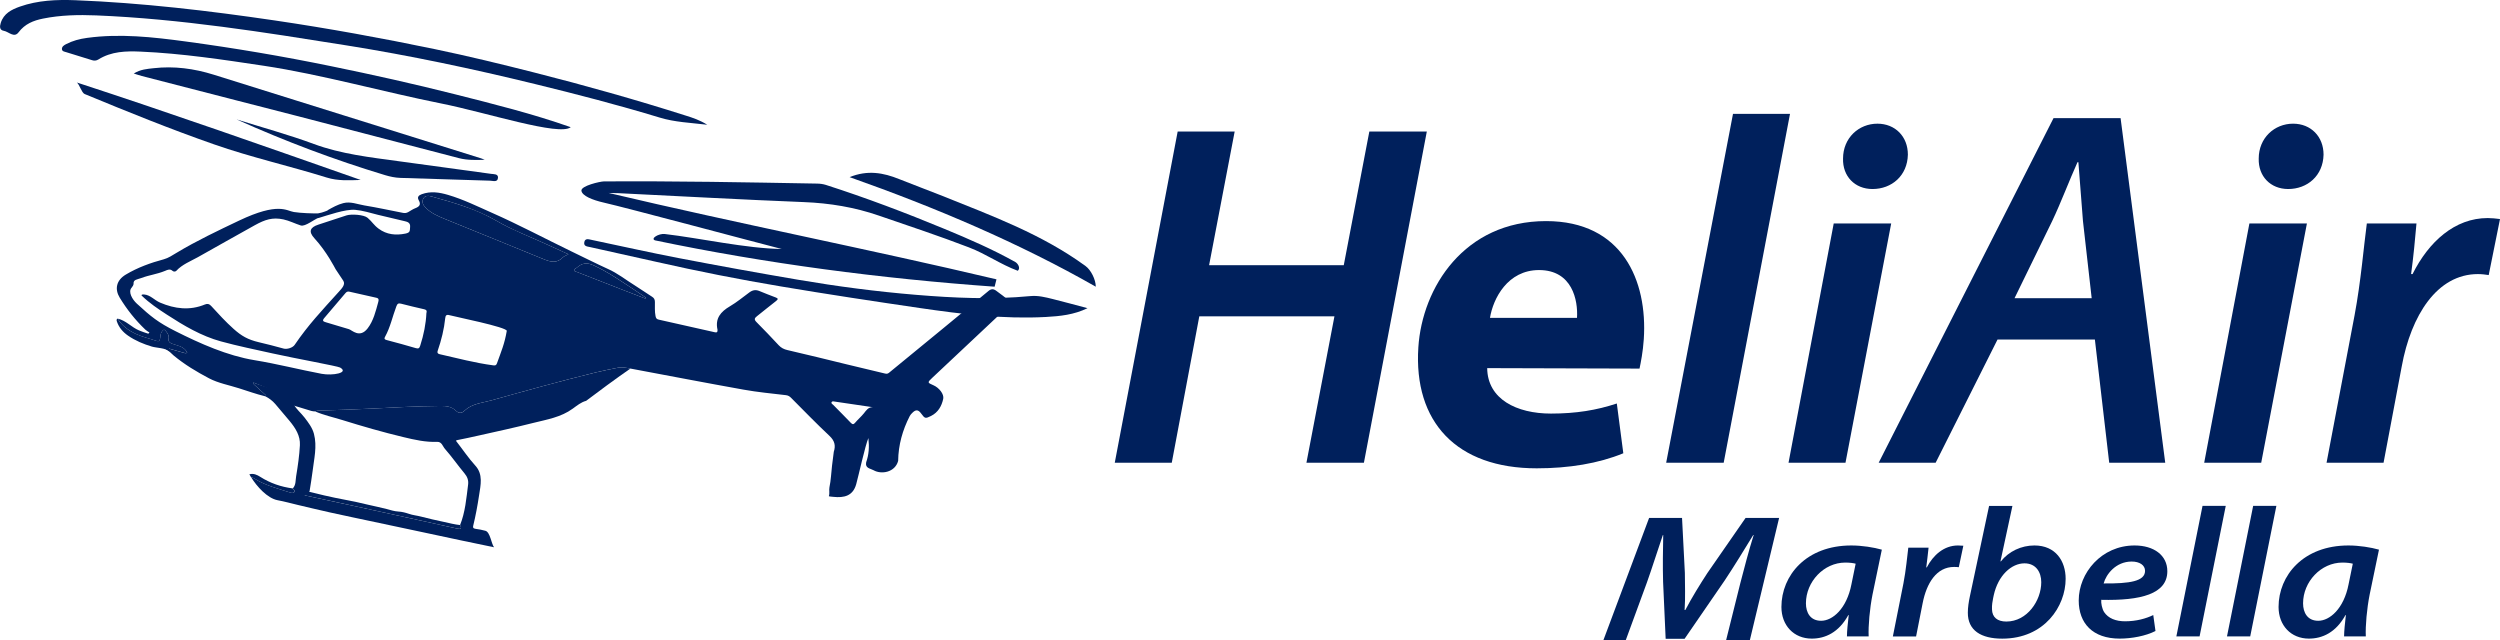 <?xml version="1.0" encoding="UTF-8"?>
<svg id="Lager_1" data-name="Lager 1" xmlns="http://www.w3.org/2000/svg" viewBox="0 0 584.59 149.73">
  <defs>
    <style>
      .cls-1 {
        fill: #ccc;
      }

      .cls-1, .cls-2 {
        stroke-width: 0px;
      }

      .cls-2 {
        fill: #00205c;
      }
    </style>
  </defs>
  <path class="cls-2" d="M288.71,30.76l-5.98,31.26h31.49l5.98-31.26h13.44l-14.71,77.45h-13.44l6.55-34.24h-31.6l-6.44,34.24h-13.33l14.71-77.45h13.33Z"/>
  <path class="cls-2" d="M389.61,108.21l15.63-81.59h13.33l-15.51,81.59h-13.44Z"/>
  <path class="cls-2" d="M418.22,108.21l10.57-55.96h13.44l-10.69,55.96h-13.33ZM430.97,37.08c0-4.83,3.68-8.16,8.04-8.16,4.14,0,7.12,2.99,7.12,7.24-.11,4.94-3.79,8.04-8.27,8.04-4.14,0-7.01-2.99-6.89-7.12Z"/>
  <path class="cls-2" d="M467.09,79.4l-14.47,28.81h-13.32l40.89-80.59h15.68l10.44,80.59h-13.1l-3.35-28.81h-22.77ZM489.11,69.73l-2.04-18.05c-.32-3.87-.75-9.45-1.07-13.75h-.21c-1.93,4.3-3.87,9.45-5.91,13.75l-8.81,18.05h18.05Z"/>
  <path class="cls-2" d="M515.42,108.21l10.57-55.96h13.45l-10.69,55.96h-13.33ZM528.17,37.08c0-4.83,3.68-8.16,8.04-8.16,4.14,0,7.12,2.99,7.12,7.24-.11,4.94-3.79,8.04-8.27,8.04-4.14,0-7.01-2.99-6.89-7.12Z"/>
  <path class="cls-2" d="M544.03,108.21l6.55-34.47c1.49-7.93,2.18-16.43,2.87-21.49h11.61c-.34,3.79-.69,7.7-1.26,11.84h.34c3.79-7.58,9.88-13.1,17.58-13.1.92,0,1.95.11,2.87.23l-2.64,13.1c-.69-.11-1.61-.23-2.53-.23-9.54,0-15.63,9.65-17.81,21.6l-4.25,22.52h-13.33Z"/>
  <g>
    <path class="cls-2" d="M431.88,148.82c.01-1.25.2-3.1.42-5h-.09c-2.24,4.08-5.41,5.51-8.55,5.51-4.21,0-7.1-3.09-7.1-7.4,0-7.37,5.79-14.38,16.33-14.38,2.52,0,5.3.45,7.15.98l-2.19,10.55c-.64,3.26-1,7.23-.89,9.74h-5.09ZM433.91,131.81c-.53-.14-1.32-.26-2.42-.26-5.01,0-9.2,4.48-9.2,9.53,0,2.16,1.02,4.08,3.55,4.08,2.67,0,5.98-2.8,7.09-8.52l.99-4.83Z"/>
    <path class="cls-2" d="M442.62,148.82l2.47-12.4c.6-3.07.9-6.48,1.14-8.36h4.74c-.17,1.53-.33,3.06-.54,4.61h.13c1.49-2.86,4.01-5.12,7.28-5.12.41,0,.89.02,1.26.06l-1.06,5.02c-.31-.04-.66-.06-1.12-.06-4.05,0-6.41,3.72-7.34,8.5l-1.53,7.76h-5.43Z"/>
    <path class="cls-2" d="M470.58,118.29l-2.8,12.97.09.02c1.85-2.35,4.78-3.73,7.85-3.73,4.97,0,7.3,3.65,7.3,7.8,0,6.42-4.95,13.99-14.83,13.99-4.96,0-8.06-1.93-8.04-6.07,0-1.21.2-2.54.48-3.84l4.49-21.13h5.46ZM466.06,139.9c-.13.7-.31,1.54-.26,2.59.05,1.87,1.28,2.85,3.35,2.85,4.87,0,8.17-4.89,8.17-9.2,0-2.34-1.24-4.41-3.92-4.41-3.04,0-6.16,2.8-7.19,7.45l-.15.72Z"/>
    <path class="cls-2" d="M504.03,147.55c-2.25,1.16-5.57,1.78-8.36,1.78-6.35,0-9.59-3.6-9.59-8.92,0-6.42,5.3-12.86,13.06-12.86,4.51,0,7.66,2.29,7.66,6.02,0,5.34-6.24,6.91-15.45,6.69-.08.78.18,2.08.66,2.86.98,1.47,2.72,2.16,4.9,2.16,2.68,0,4.93-.65,6.6-1.46l.52,3.74ZM498.46,131.31c-3.7,0-5.99,2.99-6.55,5.12,6.1.06,9.68-.51,9.68-2.94,0-1.34-1.28-2.18-3.13-2.18Z"/>
    <path class="cls-2" d="M508.91,148.82l6.12-30.53h5.43l-6.12,30.53h-5.43Z"/>
    <path class="cls-2" d="M520.75,148.82l6.12-30.53h5.43l-6.12,30.53h-5.43Z"/>
    <path class="cls-2" d="M548.13,148.82c.01-1.25.2-3.1.42-5h-.09c-2.24,4.08-5.41,5.51-8.55,5.51-4.21,0-7.1-3.09-7.1-7.4,0-7.37,5.79-14.38,16.33-14.38,2.52,0,5.3.45,7.15.98l-2.19,10.55c-.64,3.26-1,7.23-.89,9.74h-5.09ZM550.16,131.81c-.53-.14-1.32-.26-2.42-.26-5.01,0-9.2,4.48-9.2,9.53,0,2.16,1.02,4.08,3.55,4.08,2.67,0,5.98-2.8,7.09-8.52l.99-4.83Z"/>
    <path class="cls-2" d="M403.62,149.72l3.35-13.44c.81-3.11,1.97-7.59,3.1-11.16h-.11c-2.04,3.33-4.41,7.22-6.65,10.59l-9.4,13.67h-4.42s-.6-13.31-.6-13.31c-.1-3.56-.04-7.51.03-10.95h-.09c-1.11,3.24-2.64,8.08-3.75,11.16l-4.93,13.44h-5.23s10.7-28.61,10.7-28.61h7.7s.66,12.85.66,12.85c.01,2.7.14,5.79-.06,8.68h.17c1.51-2.89,3.45-6.03,5.14-8.62l8.95-12.91h7.84s-6.85,28.61-6.85,28.61h-5.54Z"/>
  </g>
  <path class="cls-2" d="M347.76,86.09c.08,7.25,6.88,10.62,14.91,10.62,5.88,0,10.67-.79,15.4-2.36l1.52,11.64c-5.8,2.39-12.77,3.52-20.25,3.52-18.77,0-28.81-10.86-27.68-28.29.91-14.03,10.77-29.52,29.86-29.52,17.87,0,23.75,13.92,22.86,27.59-.19,2.94-.71,5.53-1,6.9l-35.62-.11ZM368.76,74.33c.26-4.08-1.08-11.18-8.88-11.18-7.34,0-10.74,6.66-11.47,11.18h20.35Z"/>
  <g>
    <g>
      <path class="cls-2" d="M153.17,56.21c-1.15-.42.85-1.65,2.28-1.49,8.11.94,19.11,3.4,27.34,3.5-6.33-1.61-36.14-9.6-41.58-10.84-2.73-.62-5.06-1.59-5.25-2.76s4.41-2.19,5.23-2.2c16.62-.11,33.23.21,49.85.51.72.01,1.41.1,2.08.31,9.41,3.02,18.63,6.52,27.77,10.3,5.63,2.33,11.21,4.75,16.53,7.73.54.3,1.31,1.38.58,2.05-4.11-1.53-7.34-3.9-11.43-5.47-6.95-2.67-14.01-5.01-21.05-7.43-5.71-1.97-11.5-2.92-17.51-3.16-14.48-.58-28.95-1.38-43.42-2.09-.63-.03-1.26-.03-2.27-.05,30.36,7.19,60.7,13.1,90.69,20.2-.03.17-.4,1.55-.43,1.72-26.44-1.88-53.43-5.4-79.4-10.83Z"/>
      <path class="cls-2" d="M165.38,29.17c-3.97-.47-7.58-.6-11.1-1.67-9.64-2.93-19.4-5.46-29.18-7.85-14.57-3.56-29.23-6.67-44.04-9.03-19.43-3.1-38.85-6.21-58.55-7.02-4.17-.17-8.35-.08-12.46.75-2.23.45-4.23,1.24-5.71,3.21-1.05,1.39-2.3-.15-3.44-.35-1.03-.18-.99-1.01-.73-1.83C.85,3.15,2.71,2.23,4.66,1.54,8.85.07,13.23-.12,17.6.05c15.64.62,31.16,2.45,46.64,4.73,12.55,1.85,25.03,4.13,37.44,6.71,7.78,1.62,15.51,3.5,23.22,5.46,11.95,3.03,23.8,6.37,35.55,10.11,1.58.5,3.16,1.01,4.93,2.11Z"/>
      <path class="cls-2" d="M254.28,72.07c-3.12,1.53-6.4,1.87-9.69,2.05-9.92.54-19.72-.66-29.5-2.09-10.84-1.59-21.68-3.23-32.48-5.05-9.73-1.63-19.42-3.55-29.05-5.73-5.19-1.17-10.39-2.31-15.58-3.47-.68-.15-1.57-.17-1.34-1.2.2-.88.95-.65,1.59-.51,6.84,1.44,13.66,2.97,20.52,4.29,9.31,1.79,18.64,3.48,27.98,5.07,9.1,1.55,18.25,2.75,27.45,3.51,8.9.74,17.8,1.15,26.71.3,1.87-.18,3.57.26,5.3.69,2.71.67,5.39,1.42,8.09,2.13Z"/>
      <path class="cls-2" d="M133.46,29.74c-2.63,2.16-19.66-3.42-30.33-5.55-13.25-2.64-28.07-6.8-41.44-8.81-9.57-1.44-19.13-2.89-28.81-3.31-3.41-.15-6.82-.07-9.86,1.83-.46.29-.94.35-1.47.18-2.02-.64-4.05-1.24-6.07-1.88-.41-.13-.98-.17-1-.74-.01-.58.49-.88.94-1.12,1.55-.81,3.21-1.25,4.94-1.48,7.71-1.05,15.36-.2,22.99.83,11.43,1.54,22.79,3.47,34.09,5.79,9.66,1.98,19.29,4.12,28.86,6.54,9.14,2.31,18.27,4.59,27.16,7.72Z"/>
      <path class="cls-2" d="M113.37,37.36c-2.05.07-4.07.13-6.06-.38-12.67-3.3-25.33-6.61-38-9.9-4.72-1.23-9.45-2.42-14.17-3.64-7.33-1.89-14.66-3.78-21.99-5.67-.54-.14-1.06-.33-1.87-.58,1.61-.99,3.14-1.07,4.62-1.24,4.79-.55,9.47.08,14.05,1.51,20.85,6.51,41.7,13.04,62.55,19.57.29.09.57.22.85.34Z"/>
      <path class="cls-2" d="M256.23,67.04c-17.93-10.22-37.44-18.51-57.56-25.62,4.19-1.71,7.89-1.04,11.59.46,3.37,1.36,6.79,2.6,10.16,3.95,11.61,4.67,23.24,8.95,33.42,16.38,1.24.9,2.39,3.14,2.39,4.83Z"/>
      <path class="cls-2" d="M55.41,27.95c6,1.88,12.09,3.54,17.98,5.72,6.47,2.39,13.2,3.11,19.92,4.04,7.17,1,14.35,1.93,21.51,2.94.61.09,1.7-.02,1.63.91-.08,1.14-1.16.71-1.87.69-6.98-.21-13.96-.44-20.94-.65-1.23-.04-2.4-.29-3.58-.64-11.81-3.56-23.32-7.91-34.67-13Z"/>
      <path class="cls-2" d="M84.31,42.08c-2.67.08-5.27.26-7.93-.57-8.71-2.71-17.72-4.74-26.32-7.75-10.28-3.59-20.21-7.62-30.28-11.78-.69-.29-1.19-2.24-1.81-2.69,22.15,7.23,44.34,15.06,66.34,22.78Z"/>
      <path class="cls-1" d="M102.86,47.39c3.15.52,6.27,1.17,9.4,1.81.67.14,1.71.06,1.44,1.29-.27,1.27-1.17.68-1.83.52-5.53-1.34-11.5-4.03-9.01-3.62Z"/>
    </g>
    <path class="cls-2" d="M76.59,49.17c1.18-.67,2.35-1.33,3.68-1.67,1.71-.44,3.28.26,4.9.53,3.04.5,6.05,1.16,9.08,1.75.42.08.83.03,1.21-.19.54-.31,1.07-.68,1.64-.9.95-.37,1.41-.83.81-1.88-.42-.74,0-1.14.71-1.4,2.07-.76,4.11-.44,6.14.16,3.55,1.04,6.86,2.68,10.23,4.17,6.27,2.77,12.32,5.99,18.49,8.98.88.42,7.16,3.51,8.61,4.14,2.31,1.01,4.27,2.6,6.39,3.91,1.36.84,2.66,1.78,4.01,2.63.48.3.64.66.65,1.2.02,1.11-.08,2.22.15,3.33.1.48.24.7.74.81,4.37.96,8.74,1.95,13.11,2.95.47.11.66,0,.64-.48,0-.03,0-.07,0-.1-.6-2.66.74-4.22,2.9-5.49,1.61-.94,3.06-2.16,4.58-3.27.74-.54,1.47-.66,2.34-.29,1.24.54,2.52.99,3.78,1.49.52.2.67.38.11.82-1.52,1.16-2.98,2.39-4.49,3.57-.58.45-.71.77-.1,1.38,1.78,1.77,3.49,3.6,5.2,5.42.57.6,1.2.93,2.04,1.12,4.66,1.07,9.3,2.23,13.95,3.36,2.93.71,5.87,1.39,8.8,2.11.37.09.65.11.97-.15,4.79-3.9,20.64-16.94,23.34-19.19.58-.48,1.14-.43,1.63-.09,1.16.81,2.26,1.7,3.36,2.59.21.17.47.32.04.72-2.38,2.22-15.18,14.25-18.23,17.13-1.18,1.11-1.16,1.13.26,1.74,1.36.59,2.53,2.1,2.3,3.18-.37,1.72-1.2,3.18-2.86,4.01-1.3.65-1.44.61-2.28-.55-.69-.96-1.28-1.01-2.11-.16-.22.22-.44.46-.58.73-1.69,3.29-2.66,6.76-2.71,10.48-.73,2.72-3.95,3.22-5.74,2.19-.74-.42-2.03-.44-1.74-1.86.62-1.75.76-3.55.52-5.67-.72,1.64-2.33,8.94-2.85,10.8-.77,2.74-2.82,3.22-5.35,2.95-.34-.04-1.07-.08-1.04-.18.23-.68,0-1.38.13-2.04.36-1.68.41-3.39.61-5.08.13-1.08.27-2.16.41-3.24.48-1.45.2-2.58-.99-3.7-3.07-2.88-6-5.91-8.98-8.9-.35-.36-.7-.58-1.24-.64-3.3-.39-6.62-.7-9.89-1.29-8.83-1.58-17.64-3.28-26.46-4.93-.96-.18-1.92-.39-2.9-.2-1.8.35-3.61.71-5.39,1.15-8.13,1.99-16.19,4.24-24.25,6.5-2.14.6-4.51.74-6.24,2.39-.75.71-1.38.63-2.05,0-1.01-.96-2.21-1.1-3.54-1.09-5.43.05-10.84.34-16.26.62-3.89.2-7.78.31-11.67.45-.49.02-.98-.02-1.44.2-.3-.02-.58-.02-.89-.12-1.95-.63-3.93-1.18-5.89-1.76-.55-.26-.98-.69-1.32-1.15-1.59-2.15-4.05-2.76-6.37-3.74.03.45.34.59.55.79.76.71,1.53,1.41,2.31,2.1.21.18.32.29-.06.34-2.08-.5-4.08-1.23-6.12-1.87-2.35-.75-4.82-1.19-7-2.33-2.9-1.53-5.72-3.22-8.27-5.33-.59-.49-1.08-1.12-1.79-1.47.2-.46.51-.2.79-.12,1.1.31,2.2.62,3.3.94.28.08.57.23.88-.04-.09-.14-.16-.26-.24-.37-.8-1.11-2.11-1.26-3.26-1.68-.62-.23-.94-.5-.84-1.18.11-.71-.22-1.25-.66-1.79-.42-.51-.58-.33-.91.09-.39.49-.33,1.05-.42,1.58-.11.6-.28.84-.93.61-1.57-.55-3.22-.9-4.72-1.6-1.71-.81-3.29-1.9-4.3-3.6,1.94.42,3.23,2.02,5.01,2.76.71.3,1.43.54,2.16.77.09-.1.18-.2.27-.29-.33-.22-.69-.4-.97-.67-2.33-2.22-4.31-4.72-5.98-7.46-1.2-1.96-.86-4.05,1.42-5.41,2.78-1.66,5.78-2.74,8.9-3.58,1.04-.28,2-.93,2.95-1.5,4.72-2.84,9.68-5.18,14.65-7.55,9.2-4.37,11.08-2.27,12.78-2s4.31.34,6.1.34c.89,0,3.41-.06-.31,1.02-.87.25-3.13,2.12-4.15,1.79-1.32-.42-2.72-1.13-4.07-1.42-2.53-.54-4.28.03-6.67,1.35-4.84,2.67-8.5,4.79-13.33,7.48-1.65.92-3.71,1.72-5.04,3.19-.21.23-.64.24-.88.02-.6-.55-1.17-.25-1.74-.01-2.06.84-3.56.92-5.64,1.7-.9.34-1.82.31-1.74,1.33.02.24-.25.68-.44.89-.92,1,.18,2.8,1.19,3.73,3.31,3.05,5.01,4.42,9.04,6.45,5.78,2.91,12.12,5.74,18.51,6.79,5.27.86,10.45,2.2,15.7,3.19,2.51.47,6.46-.22,4.3-1.47-.59-.34-10.58-2.14-15.79-3.3-4.03-.9-8.09-1.72-12.07-2.81-4.6-1.26-8.69-3.69-12.66-6.27-2.06-1.34-4.03-2.65-5.88-4.44-.16-.15.08-.31.53-.27,1.52.11,2.38,1.31,3.78,1.91,3.45,1.47,6.93,1.9,10.49.43.59-.24,1-.14,1.45.35,1.69,1.85,3.37,3.69,5.24,5.36,1.84,1.65,3.34,2.51,5.87,3.11,1.79.42,4.08,1,5.85,1.5.77.21,2.1-.19,2.56-.87,3.2-4.7,6.26-7.91,10.33-12.42.7-.78,1.61-1.7,1.04-2.58-.59-.9-1.21-1.79-1.79-2.69-.13-.2-2-4.01-4.98-7.26-1.4-1.53-1.03-2.53.95-3.17,2.58-.83,3.98-1.29,6.55-2.15,1.11-.37,4.09-.19,4.96.56,1.13.97,1.39,1.66,2.59,2.55,1.88,1.39,4.02,1.59,6.24,1.14,1.18-.24,1.03-.66,1.11-1.59.08-.94-.6-1.16-1.2-1.3-2.12-.53-4.19-.97-6.31-1.5-1.75-.44-3.54-1.01-5.33-1.17-2.29-.2-6.44,1.28-8.56,1.91-.77.23.02-1.02-.89-1.03,1.19,0,2.15-.4,3.01-.73ZM105.13,73.71c-.71-.22-.96.04-1.02.69-.27,2.6-.9,5.13-1.75,7.59-.16.45-.07.71.43.83,4.16.94,8.29,2.05,12.54,2.61.45.06.7.02.87-.45,1.01-2.81,1.8-4.62,2.3-7.6.15-.87-12.37-3.37-13.36-3.67ZM132.93,59.46c-1.84-.84-3.51-1.59-5.18-2.36-3.89-1.79-7.93-3.29-11.61-5.44-4.77-2.78-9.94-4.24-15.16-5.7-.72-.2-1.52-.32-1.96.42-.47.79-.13,1.52.49,2.16,1.25,1.29,2.86,1.98,4.46,2.64,7.68,3.15,15.4,6.22,23.07,9.39,1.67.69,3.16,1.1,4.6-.4.27-.28.72-.41,1.29-.71ZM85.97,76.78c1.35-1.75,1.89-4,2.48-6.16.14-.52.17-.86-.47-1-2.1-.46-4.2-.94-6.3-1.42-.39-.09-.67.06-.91.35-1.64,1.94-3.27,3.88-4.93,5.8-.53.62-.32.82.36,1.01,1.81.51,3.59,1.11,5.39,1.61.71.2,2.51,2.23,4.38-.19ZM99.71,73.2c.2-.66-.13-.79-.55-.89-1.79-.42-3.58-.82-5.35-1.29-.66-.18-.9,0-1.13.62-.9,2.36-1.4,4.87-2.64,7.11-.33.6.06.68.5.8,2.24.6,4.49,1.19,6.71,1.86.67.2.84-.05,1.02-.61.81-2.52,1.33-5.09,1.44-7.6ZM150.91,69.82c.04-.07.08-.15.12-.22-1.01-.69-2.02-1.39-3.04-2.06-2.98-1.95-5.89-3.99-9.17-5.49-1.66-.76-2.76-.5-3.95.55-.22.19-.67.26-.59.63.05.27.44.29.69.39,3.65,1.42,7.3,2.85,10.95,4.27,1.66.65,3.33,1.29,5,1.93ZM204.11,95.22c-2.94-.44-5.88-.87-8.82-1.3-.29-.04-.68-.19-.84.14-.14.29.23.46.42.65,1.36,1.39,2.75,2.76,4.09,4.17.4.42.65.38.99-.02.65-.77,1.42-1.42,2.06-2.21.52-.64,1-1.48,2.11-1.43Z"/>
    <path class="cls-2" d="M61.98,92.65c.38-.05.27-.16.06-.34-.78-.69-1.55-1.39-2.31-2.1-.21-.2-.52-.34-.55-.79,2.32.98,6.57,1.79,8.16,3.95.35.47.77.89,1.32,1.15.65,1.21,1.74,2.05,2.56,3.13.89,1.17,1.8,2.33,2.19,3.79.78,2.96.02,5.86-.32,8.77-.18,1.53-.46,3.05-.69,4.58-.19.76-1.73.91-.92,1.09,7.03,1.5,14.05,3.04,21.07,4.57,4.78,1.04,9.56,2.08,14.34,3.15.88.2,1.13.03.69-.82,1.22-3.04,1.47-6.27,1.88-9.47.13-.99-.18-1.83-.85-2.63-1.56-1.87-2.96-3.89-4.57-5.72-.52-.58-.73-1.68-1.81-1.64-2.69.11-5.29-.48-7.86-1.1-4.82-1.15-9.59-2.53-14.32-4-2.13-.66-4.32-1.13-6.37-2.02.46-.21.95-.18,1.44-.2,3.89-.14,7.78-.25,11.67-.45,5.42-.28,10.83-.57,16.26-.62,1.34-.01,2.54.13,3.54,1.09.67.64,1.3.72,2.05,0,1.74-1.65,4.1-1.79,6.24-2.39,8.06-2.27,16.12-4.51,24.25-6.5,1.78-.44,3.59-.8,5.39-1.15.97-.19,1.94.02,2.9.2-2.99,2.06-8.23,5.91-10.36,7.55-1.2.32-2.13,1.11-3.11,1.81-2.76,2.03-6.08,2.56-9.28,3.36-4.2,1.06-8.44,1.99-12.67,2.93-2.17.48-3.04.68-5.22,1.11-.05,0-.08.09-.15.15,1.44,1.83,2.93,4.06,4.51,5.78,1.87,2.04,1.26,4.51.88,7-.36,2.37-.79,4.72-1.36,7.05-.09.36-.08.66.53.74,1.03.13,1.28.21,2.29.45,1.16.27,1.41,3.09,2.05,3.86-2.61-.54-5.03-1.04-7.45-1.55-3.78-.8-7.57-1.62-11.35-2.42-3.03-.65-6.06-1.29-9.08-1.93-3.52-.75-7.05-1.48-10.56-2.26-2.49-.55-4.97-1.16-7.46-1.74-1.57-.37-3.13-.81-4.71-1.1-2.38-.44-4.91-3.26-6.17-5.34.33,0,.58.18.85.34,2.54,1.58,5.42,2.28,8.22,3.19.31.1.76.21.98-.08.29-.37-.18-.6-.33-.88.76-.8.62-1.89.78-2.84.4-2.4.75-4.82.88-7.25.12-2.2-1.03-4-2.39-5.65-1.11-1.34-2.23-2.67-3.36-3.98-.66-.77-1.47-1.37-2.37-1.83Z"/>
    <path class="cls-2" d="M27.5,74.49c1.01,1.71,2.59,2.8,4.3,3.6,1.49.7,3.15,1.05,4.72,1.6.65.23.83,0,.93-.61.09-.53.04-1.09.42-1.58.33-.42.49-.6.91-.09.44.54.77,1.08.66,1.79-.1.69.21.95.84,1.18,1.15.42,2.46.56,3.26,1.68.08.11.14.22.24.37-.32.27-.6.12-.88.04-1.1-.32-2.2-.63-3.3-.94-.28-.08.21.22.01.68-.88-.87-3.01-.84-4.08-1.16-1.95-.58-3.87-1.37-5.6-2.57-1.21-.84-2.11-1.89-2.59-3.28-.08-.22-.17-.54.16-.71Z"/>
    <path class="cls-2" d="M68.45,114.2c.15.29.62.52.33.88-.23.29-.67.18-.98.08-2.8-.91-5.68-1.61-8.22-3.19-.27-.17-.52-.35-.85-.34-.13-.23-.26-.45-.42-.72.98-.28,1.83.13,2.56.6,2.33,1.48,4.86,2.34,7.58,2.7Z"/>
    <path class="cls-2" d="M132.93,59.46c-.57.31-1.01.43-1.29.71-1.44,1.49-2.92,1.09-4.6.4-7.67-3.17-15.39-6.23-23.07-9.39-1.6-.66-3.21-1.35-4.46-2.64-.62-.64-.96-1.37-.49-2.16.44-.74,1.24-.62,1.96-.42,5.22,1.46,10.39,2.92,15.16,5.7,3.68,2.14,7.72,3.65,11.61,5.44,1.67.77,3.34,1.52,5.18,2.36Z"/>
    <path class="cls-2" d="M150.91,69.82c-1.67-.64-3.33-1.28-5-1.93-3.65-1.42-7.3-2.85-10.95-4.27-.26-.1-.64-.12-.69-.39-.07-.37.37-.43.59-.63,1.2-1.05,2.3-1.31,3.95-.55,3.28,1.5,6.18,3.55,9.17,5.49,1.02.67,2.03,1.37,3.04,2.06-.04.07-.08.15-.12.22Z"/>
    <path class="cls-2" d="M70.61,114.58c1.73.42,3.45.86,5.18,1.26,1.7.39,3.41.75,5.13,1.07,1.68.31,3.36.68,5,1.08,1.52.37,3.06.65,4.58,1.06.85.23,1.73.52,2.66.57.83.04,1.7.27,2.45.53.93.33,1.91.4,2.84.65,1.77.48,3.58.86,5.38,1.25,1.24.27,2.49.6,3.76.73.44.84.19,1.01-.69.82-4.77-1.07-9.56-2.1-14.34-3.15-7.02-1.53-14.04-3.07-21.07-4.57-.82-.17-1.06-.54-.87-1.29Z"/>
  </g>
</svg>